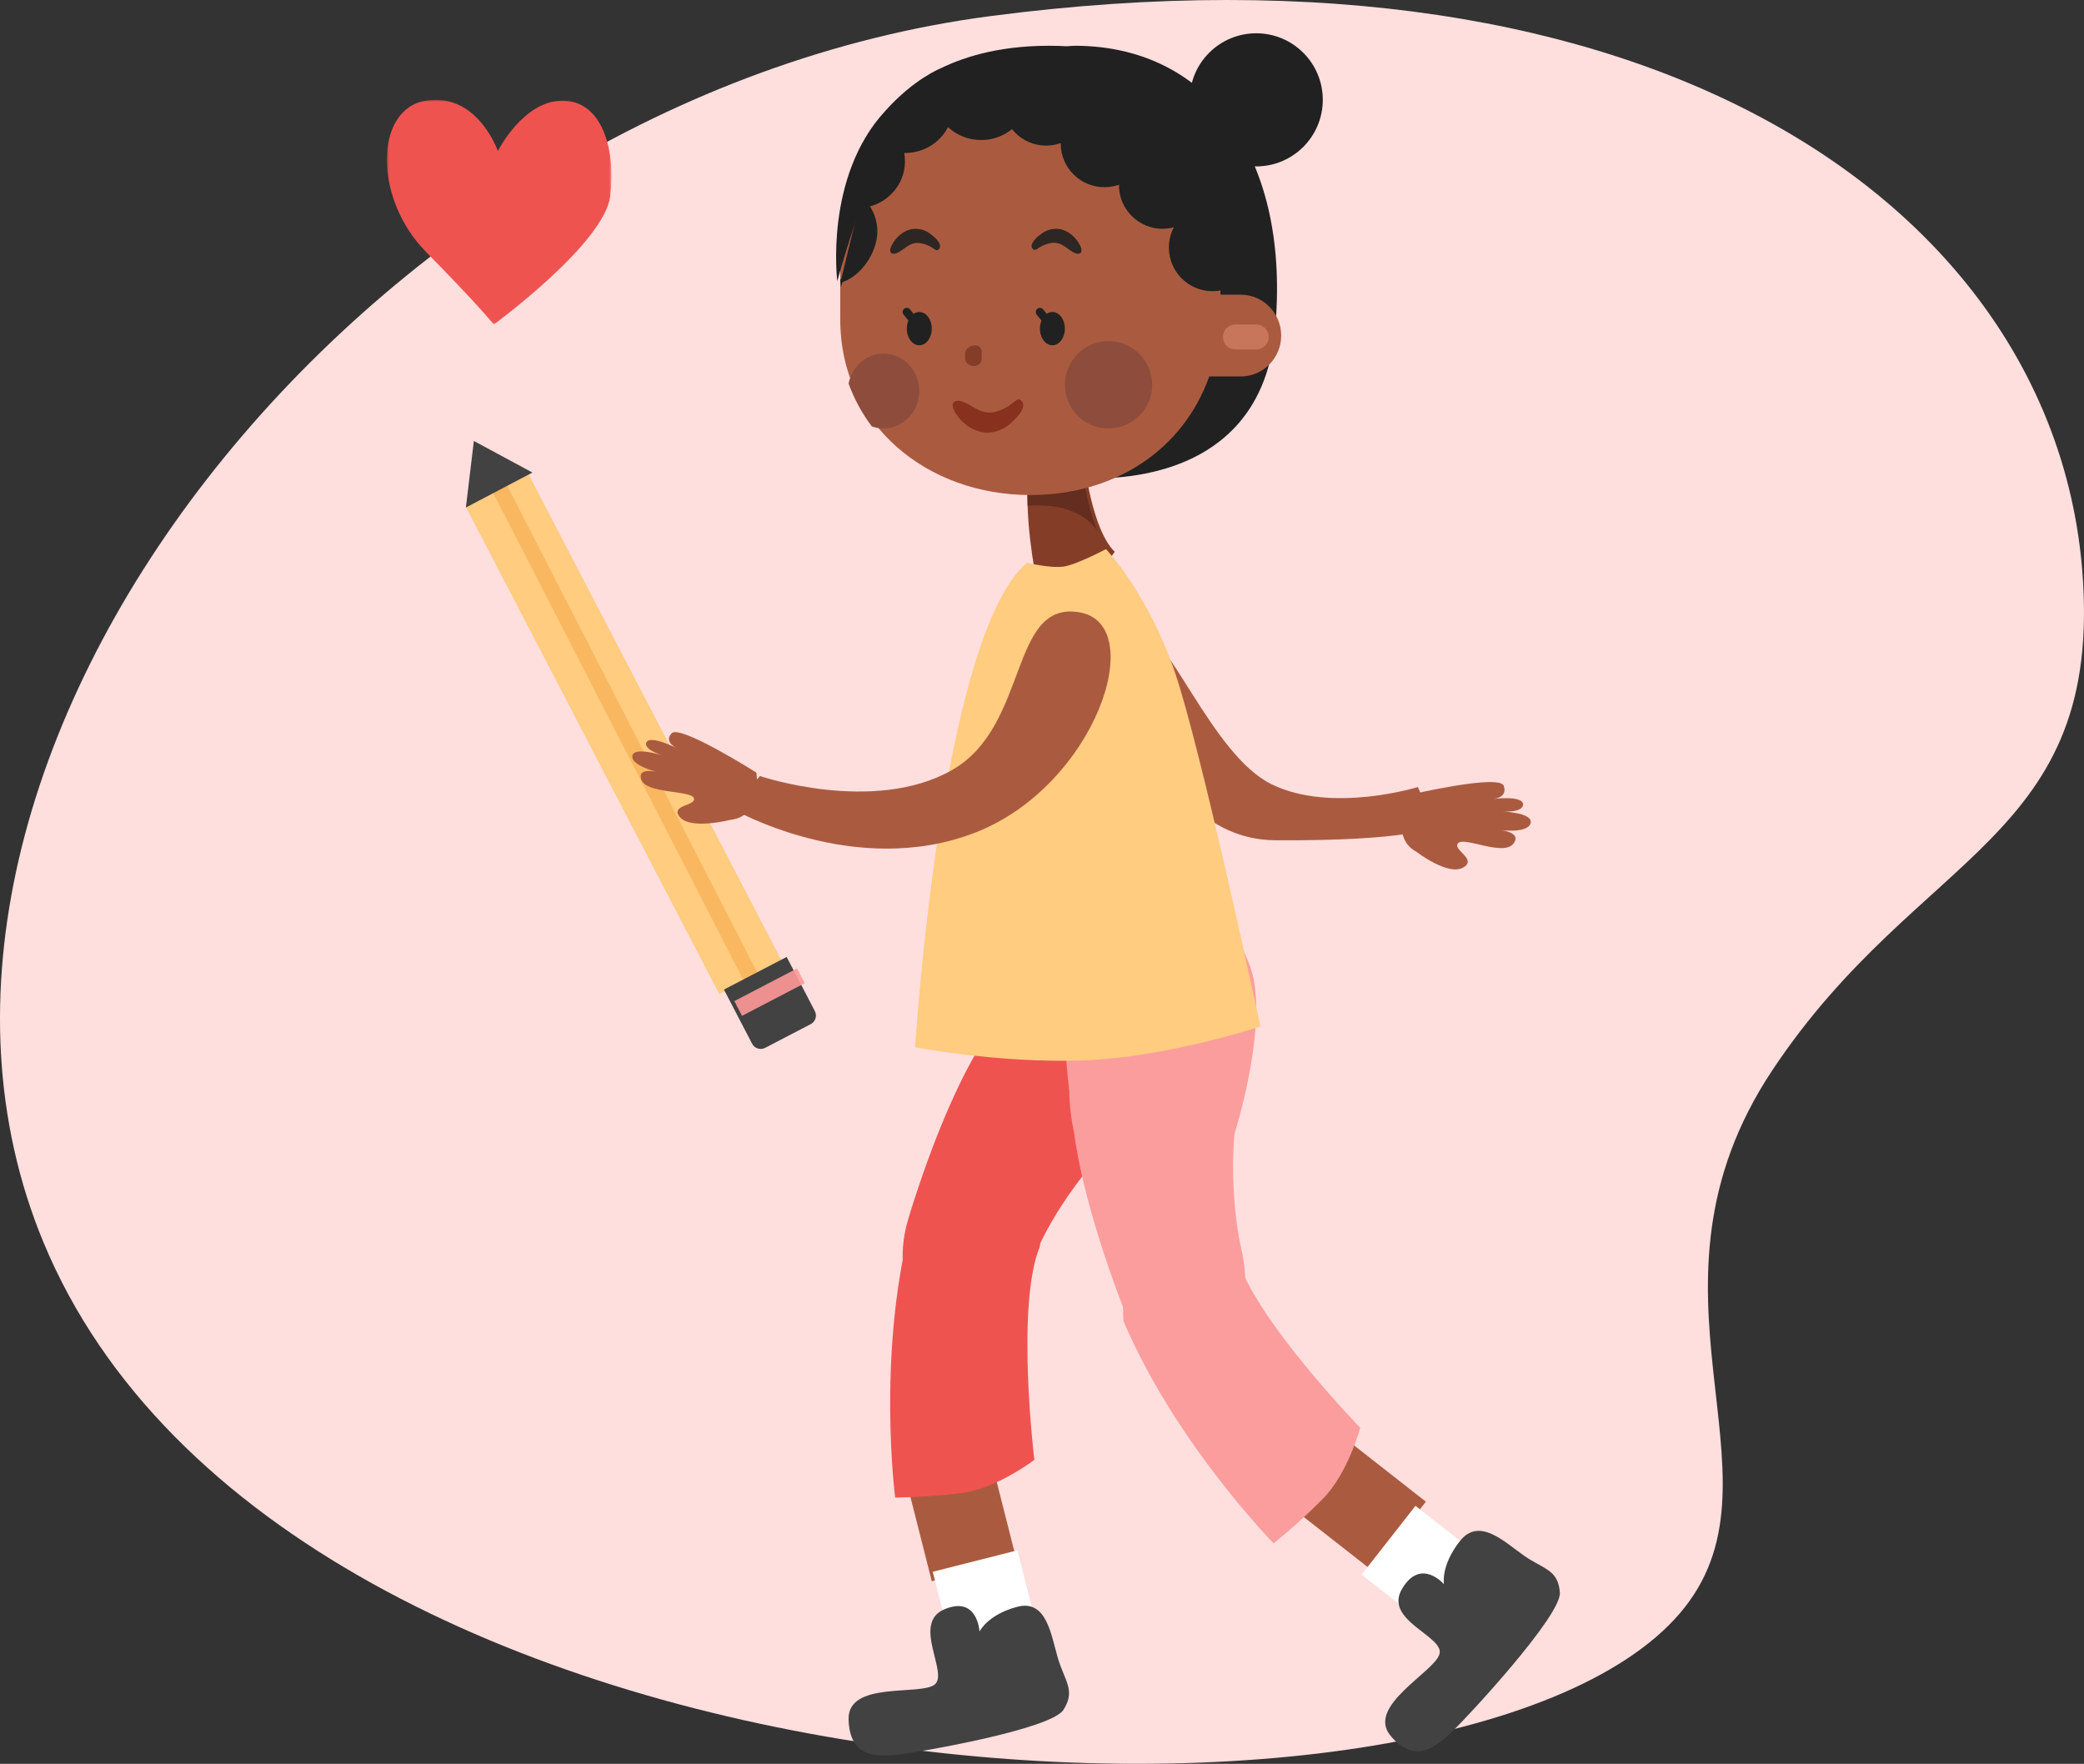 <?xml version="1.0" encoding="UTF-8"?>
<svg width="501px" height="424px" viewBox="0 0 501 424" version="1.1" xmlns="http://www.w3.org/2000/svg" xmlns:xlink="http://www.w3.org/1999/xlink">
    <rect x="0" y="0" width="501" height="424" fill="#333333" stroke="none"/>
    <!-- Generator: Sketch 52.2 (67145) - http://www.bohemiancoding.com/sketch -->
    <title>Asset 51</title>
    <desc>Created with Sketch.</desc>
    <defs>
        <polygon id="path-1" points="0 0 54 0 54 54 0 54"></polygon>
    </defs>
    <g id="Page-1" stroke="none" stroke-width="1" fill="none" fill-rule="evenodd">
        <g id="register" transform="translate(-807, -169)">
            <g id="header" transform="translate(130, 169)">
                <g id="Asset-51" transform="translate(677, 0)">
                    <path d="M500.567,137.005 C493.531,50.638 398.569,-17.251 237.935,3.894 C87.432,23.674 -37.569,182.664 10.416,298.559 C68.646,439.193 354.487,450.864 405.062,386.331 C430.403,354.034 390.829,310.23 426.133,257.183 C461.436,204.136 505.869,202.247 500.567,137.005 Z" id="Shape" fill="#FFDEDE" fill-rule="nonzero"></path>
                    <polygon id="Rectangle-path" fill="#FFCC80" fill-rule="nonzero" transform="translate(150, 176.5) rotate(62.51) translate(-150, -176.5) " points="84 168 216 168 216 185 84 185"></polygon>
                    <path d="M182.762,235.203 L121.57,116.077 C121.273,115.453 120.664,115.041 119.981,115.003 C119.297,114.965 118.648,115.307 118.285,115.895 C117.922,116.483 117.905,117.224 118.238,117.829 L179.424,236.962 C179.734,237.571 180.342,237.966 181.017,237.998 C181.693,238.03 182.334,237.695 182.7,237.118 C183.065,236.542 183.099,235.812 182.789,235.203 L182.762,235.203 Z" id="Shape" fill="#F9B75F" fill-rule="nonzero"></path>
                    <path d="M177,233 L191.673,233 C192.958,233 194,234.042 194,235.327 L194,247.673 C194,248.958 192.958,250 191.673,250 L177,250 L177,233 Z" id="Shape" fill="#424242" fill-rule="nonzero" transform="translate(185.5, 241.5) rotate(62.51) translate(-185.5, -241.5) "></path>
                    <polygon id="Rectangle-path" fill="#FF9999" fill-rule="nonzero" opacity="0.9" transform="translate(185, 238.5) rotate(62.51) translate(-185, -238.5) " points="183 230 187 230 187 247 183 247"></polygon>
                    <polygon id="Shape" fill="#424242" fill-rule="nonzero" points="112 122 113.917 106 128 113.601"></polygon>
                    <path d="M257.158,114.678 C257.158,114.678 302.536,120.796 306.492,79.658 C310.449,38.52 290.976,11.23 258.748,11 C226.52,10.771 257.158,114.678 257.158,114.678 Z" id="Shape" fill="#212121" fill-rule="nonzero"></path>
                    <path d="M340.537,204.78 C340.537,204.78 348.116,210.608 351.722,208.566 C355.328,206.524 349.056,204.307 350.542,202.684 C352.029,201.061 361.414,205.923 363.821,202.806 C366.227,199.689 359.508,199.425 359.508,199.425 C359.508,199.425 367.12,200.615 367.94,197.945 C368.76,195.274 360.888,195.058 360.888,195.058 C360.888,195.058 366.22,195.511 366.147,193.334 C366.074,191.157 358.988,192.056 358.988,192.056 C358.988,192.056 362.527,191.799 361.508,188.905 C360.488,186.012 339.23,190.981 339.23,190.981 C339.23,190.981 333.431,200.933 340.537,204.78 Z" id="Shape" fill="#AA5B3F" fill-rule="nonzero"></path>
                    <path d="M340.872,189.195 C340.872,189.195 320.148,195.614 305.696,188.532 C291.244,181.45 280.851,151.432 271.976,149.074 C263.102,146.715 273.927,201.742 306.424,201.987 C338.921,202.233 345,198.807 345,198.807 L340.872,189.195 Z" id="Shape" fill="#AA5B3F" fill-rule="nonzero"></path>
                    <path d="M218.191,293.62 C218.614,292.101 219.074,290.59 219.57,289.088 C225.915,269.396 231.791,257.837 235.349,251.89 C236.782,248.961 238.515,246.18 240.522,243.59 C260.246,211.608 275.632,208.055 289.287,214.941 C302.942,221.826 294.307,246.486 294.307,246.486 C293.986,247.445 293.592,248.38 293.128,249.282 C286.728,261.907 266.232,275.692 266.232,275.692 C266.232,275.692 256.46,285.749 250.322,298.374 C250.322,298.374 242.177,317.013 227.177,314.821 C212.177,312.628 218.191,293.627 218.191,293.62 Z" id="Shape" fill="#EF5350" fill-rule="nonzero"></path>
                    <polygon id="Rectangle-path" fill="#AA5B3F" fill-rule="nonzero" transform="translate(230.5, 363) rotate(165.78) translate(-230.5, -363) " points="220 348 241 348 241 378 220 378"></polygon>
                    <polygon id="Rectangle-path" fill="#FFFFFF" fill-rule="nonzero" transform="translate(236.5, 383.5) rotate(165.78) translate(-236.5, -383.5) " points="226 375 247 375 247 392 226 392"></polygon>
                    <path d="M235.473,392.187 C235.473,392.187 235.038,383.506 227.056,386.847 C219.073,390.187 228.182,402.27 224.671,404.971 C221.161,407.672 203.752,404.043 204.003,413.322 C204.253,422.6 210.787,422.326 215.898,421.776 C221.009,421.226 252.611,415.714 255.635,411.047 C258.658,406.38 255.951,404.105 254.317,398.586 C252.684,393.067 251.63,384.379 244.523,386.262 C237.416,388.146 235.486,392.187 235.486,392.187" id="Shape" fill="#424242" fill-rule="nonzero"></path>
                    <path d="M218.687,295.222 C218.687,295.222 228.08,279.916 239.571,285.055 C251.062,290.193 249.972,299.684 249.972,299.684 C244.139,313.877 248.659,350.933 248.659,350.933 C248.659,350.933 239.632,357.875 231.004,358.927 C225.759,359.564 220.484,359.922 215.202,360 C215.202,360 210.858,326.525 218.687,295.222 Z" id="Shape" fill="#EF5350" fill-rule="nonzero"></path>
                    <path d="M270.618,315.741 C270.01,314.271 269.422,312.795 268.875,311.305 C261.652,291.758 259.091,278.991 258.179,272.096 C257.483,268.896 257.111,265.633 257.071,262.357 C252.652,224.957 262.402,212.915 277.213,210.206 C292.023,207.497 300.55,232.401 300.55,232.401 C300.888,233.363 301.159,234.347 301.361,235.347 C304.178,249.279 296.766,272.598 296.766,272.598 C296.766,272.598 295.375,286.489 298.415,300.285 C298.415,300.285 303.591,320.075 290.611,327.336 C277.632,334.596 270.625,315.748 270.618,315.741 Z" id="Shape" fill="#FC9D9D" fill-rule="nonzero"></path>
                    <polygon id="Rectangle-path" fill="#AA5B3F" fill-rule="nonzero" transform="translate(324.5, 360) rotate(128.08) translate(-324.5, -360) " points="314 345 335 345 335 375 314 375"></polygon>
                    <polygon id="Rectangle-path" fill="#FFFFFF" fill-rule="nonzero" transform="translate(340.5, 375.5) rotate(128.08) translate(-340.5, -375.5) " points="330 367 351 367 351 384 330 384"></polygon>
                    <path d="M347.14,380.829 C347.14,380.829 341.543,374.317 337.047,381.957 C332.55,389.596 347.29,393.304 346.053,397.63 C344.817,401.955 328.434,410.09 334.242,417.193 C340.049,424.296 345.218,419.95 349.063,416.297 C352.907,412.644 375.349,388.415 374.996,382.86 C374.643,377.305 371.056,377.23 366.37,373.957 C361.683,370.684 355.597,364.545 350.937,370.494 C346.278,376.443 347.14,380.829 347.14,380.829" id="Shape" fill="#424242" fill-rule="nonzero"></path>
                    <path d="M270.098,317.62 C270.098,317.62 268.275,299.717 280.367,296.677 C292.459,293.636 297.272,301.829 297.272,301.829 C301.213,316.663 327,343.21 327,343.21 C327,343.21 324.057,354.238 317.931,360.395 C314.204,364.14 310.284,367.68 306.187,371 C306.187,371 282.726,347.173 270.098,317.62 Z" id="Shape" fill="#FC9D9D" fill-rule="nonzero"></path>
                    <path d="M175.499,197.098 C175.499,197.098 166.163,199.495 163.493,196.474 C160.823,193.452 167.604,193.733 166.788,191.829 C165.973,189.924 155.285,190.867 154.15,187.365 C153.016,183.862 159.477,185.966 159.477,185.966 C159.477,185.966 151.82,184.368 152.003,181.796 C152.187,179.223 159.756,181.739 159.756,181.739 C159.756,181.739 154.531,180.297 155.407,178.449 C156.284,176.601 162.705,179.841 162.705,179.841 C162.705,179.841 159.437,178.405 161.475,176.264 C163.513,174.122 181.825,185.716 181.825,185.716 C181.825,185.716 183.653,196.236 175.499,197.098 Z" id="Shape" fill="#AA5B3F" fill-rule="nonzero"></path>
                    <path d="M260.703,111.329 C260.703,111.329 262.531,127.381 268,132.657 L259.512,144 L249.074,138.85 C249.074,138.85 245.836,123.436 247.452,112.226 C249.067,101.016 260.703,111.329 260.703,111.329 Z" id="Shape" fill="#843E28" fill-rule="nonzero"></path>
                    <path d="M246.88,135.278 C246.88,135.278 252.491,136.639 255.621,136.21 C258.751,135.782 265.881,132 265.881,132 C265.881,132 275.913,142.556 282.367,161.356 C288.821,180.156 303,246.758 303,246.758 C303,246.758 280.481,254.239 260.196,254.92 C239.911,255.6 220,251.743 220,251.743 C220,251.743 226.1,153.133 246.88,135.278 Z" id="Shape" fill="#FFCC80" fill-rule="nonzero"></path>
                    <path d="M259.942,111.289 C259.942,111.289 261.015,121.218 264,128 C264,128 260.647,120.729 247.433,121.56 L247.045,121.56 C246.921,118.432 247.051,115.299 247.433,112.196 C248.964,101.06 259.942,111.289 259.942,111.289 Z" id="Shape" fill="#632D1F" fill-rule="nonzero"></path>
                    <path d="M250.444,15 C274.195,15 293.436,34.611 293.41,59.493 L293.41,70.841 L298.527,70.841 C303.799,70.981 308,75.339 308,80.667 C308,85.995 303.799,90.353 298.527,90.492 L290.704,90.492 C284.43,108.185 267.942,119.02 247.671,119 C223.145,119 201.973,102.366 202,76.674 L202,65.083 C202,37.061 223.7,14.973 250.444,15 Z" id="Shape" fill="#AA5B3F" fill-rule="nonzero"></path>
                    <ellipse id="Oval" fill="#212121" fill-rule="nonzero" cx="221" cy="79" rx="3" ry="4"></ellipse>
                    <circle id="Oval" fill="#8E4D3C" fill-rule="nonzero" cx="266.5" cy="92.5" r="10.5"></circle>
                    <path d="M212.429,85 C208.341,84.994 204.815,88.011 204,92.212 C205.353,95.915 207.234,99.382 209.579,102.494 C212.799,103.676 216.382,102.747 218.704,100.126 C221.027,97.505 221.648,93.691 220.287,90.41 C218.926,87.129 215.841,85.005 212.429,85 Z" id="Shape" fill="#8E4D3C" fill-rule="nonzero"></path>
                    <path d="M234.362,83 C232.981,83.074 231.931,84.036 232.004,85.158 L232.004,86.085 C231.972,86.569 232.179,87.044 232.58,87.403 C232.98,87.763 233.541,87.978 234.138,88 C234.668,87.973 235.164,87.775 235.513,87.449 C235.862,87.123 236.035,86.697 235.994,86.267 L235.994,84.421 C236.024,83.663 235.295,83.028 234.362,83 Z" id="Shape" fill="#843E28" fill-rule="nonzero"></path>
                    <path d="M214.003,60.184 C214.003,58.971 216.087,55.623 219.231,55.073 C220.908,54.798 222.61,55.302 223.984,56.481 C224.765,57.055 226.85,58.907 225.621,59.974 C224.881,60.613 224.534,59.327 222.124,58.64 C219.713,57.952 218.627,58.818 216.691,60.208 C214.756,61.599 214.179,60.734 214.179,60.734 C214.051,60.594 213.986,60.39 214.003,60.184 Z" id="Shape" fill="#212121" fill-rule="nonzero" opacity="0.9"></path>
                    <ellipse id="Oval" fill="#212121" fill-rule="nonzero" cx="253" cy="79" rx="3" ry="4"></ellipse>
                    <path d="M297,81 L302,81.01" id="Shape" stroke="#FFAB91" stroke-width="6" opacity="0.34" stroke-linecap="round"></path>
                    <path d="M212.808,26.681 L212.896,26.583 C219.772,18.916 226.17,16.408 226.17,16.408 C232.237,13.443 241.447,10.661 254.485,11.034 C281.317,11.798 296.816,34.772 296.816,34.772 L291.746,36.078 C302.391,51.837 293.566,68 293.566,68 C278.013,24.532 232.757,28.66 232.757,28.66 C232.757,28.66 220.055,29.274 213.88,36.353 C207.705,43.432 201.287,67.589 201.287,67.589 C201.287,67.589 198.125,42.537 212.808,26.681 Z" id="Shape" fill="#212121" fill-rule="nonzero"></path>
                    <path d="M259.993,60.142 C259.993,58.942 257.915,55.625 254.772,55.073 C253.096,54.801 251.395,55.296 250.019,56.456 C249.232,57.016 247.154,58.854 248.376,59.902 C249.116,60.533 249.463,59.27 251.873,58.599 C254.283,57.927 255.369,58.775 257.304,60.198 C259.239,61.621 259.816,60.717 259.816,60.717 C259.956,60.575 260.023,60.357 259.993,60.142 Z" id="Shape" fill="#212121" fill-rule="nonzero" opacity="0.9"></path>
                    <path d="M182.683,186.552 C182.683,186.552 209.914,195.762 228.715,185.204 C247.517,174.645 242.493,144.357 259.453,147.186 C276.413,150.014 263.378,188.921 234.42,200.157 C205.463,211.393 176,194.414 176,194.414 L182.683,186.552 Z" id="Shape" fill="#AA5B3F" fill-rule="nonzero"></path>
                    <circle id="Oval" fill="#212121" fill-rule="nonzero" cx="291.5" cy="59.5" r="10.5"></circle>
                    <circle id="Oval" fill="#212121" fill-rule="nonzero" cx="279.5" cy="44.5" r="10.5"></circle>
                    <circle id="Oval" fill="#212121" fill-rule="nonzero" cx="265.5" cy="34.5" r="10.5"></circle>
                    <circle id="Oval" fill="#212121" fill-rule="nonzero" cx="251.5" cy="24.5" r="10.5"></circle>
                    <path d="M202.18,69 C202.18,69 202.38,68.263 202.75,67 L202,67.175 C202.09,68.364 202.18,69 202.18,69 Z" id="Shape" fill="#212121" fill-rule="nonzero"></path>
                    <path d="M234.473,25 C234.473,25 219.788,26.273 213.402,33.652 C207.941,39.955 203.517,62.554 202,68 C206.87,66.639 210.918,60.798 210.918,55.611 C210.915,53.491 210.3,51.415 209.144,49.621 C214.865,48.059 218.432,42.496 217.381,36.776 L217.562,36.776 C221.934,36.783 225.938,34.379 227.913,30.561 C230.511,32.969 234.101,34.066 237.638,33.533 C241.175,33.001 244.261,30.899 246,27.839 C242.049,27.379 238.175,26.425 234.473,25 Z" id="Shape" fill="#212121" fill-rule="nonzero"></path>
                    <circle id="Oval" fill="#212121" fill-rule="nonzero" cx="302" cy="24" r="16"></circle>
                    <path d="M229.025,97.615 C229.17,99.31 232.448,103.686 236.924,103.99 C239.304,104.112 241.633,103.155 243.435,101.315 C244.488,100.398 247.22,97.499 245.377,96.185 C244.264,95.408 243.909,97.25 240.585,98.571 C237.26,99.893 235.634,98.843 232.771,97.18 C229.907,95.516 229.176,96.83 229.176,96.83 C229.019,97.046 228.962,97.34 229.025,97.615 Z" id="Shape" fill="#842D1C" fill-rule="nonzero" opacity="0.9"></path>
                    <path d="M254,80 L250,75" id="Shape" stroke="#212121" stroke-width="2" stroke-linecap="round"></path>
                    <path d="M222,80 L218,75" id="Shape" stroke="#212121" stroke-width="2" stroke-linecap="round"></path>
                    <g id="Group-3" transform="translate(93, 24)">
                        <mask id="mask-2" fill="white">
                            <use xlink:href="#path-1"></use>
                        </mask>
                        <g id="Clip-2"></g>
                        <path d="M25.716,54 C25.716,54 52.365,34.497 53.716,23.064 C55.068,11.63 51.648,0.197 42.208,0.197 C32.768,0.197 26.685,12.305 26.685,12.305 C26.685,12.305 21.8,-1.819 9.377,0.197 C-3.049,2.216 -3.203,23.738 9.377,36.517 C21.957,49.295 25.716,54 25.716,54" id="Fill-1" fill="#EF5350" mask="url(#mask-2)"></path>
                    </g>
                </g>
            </g>
        </g>
    </g>
</svg>